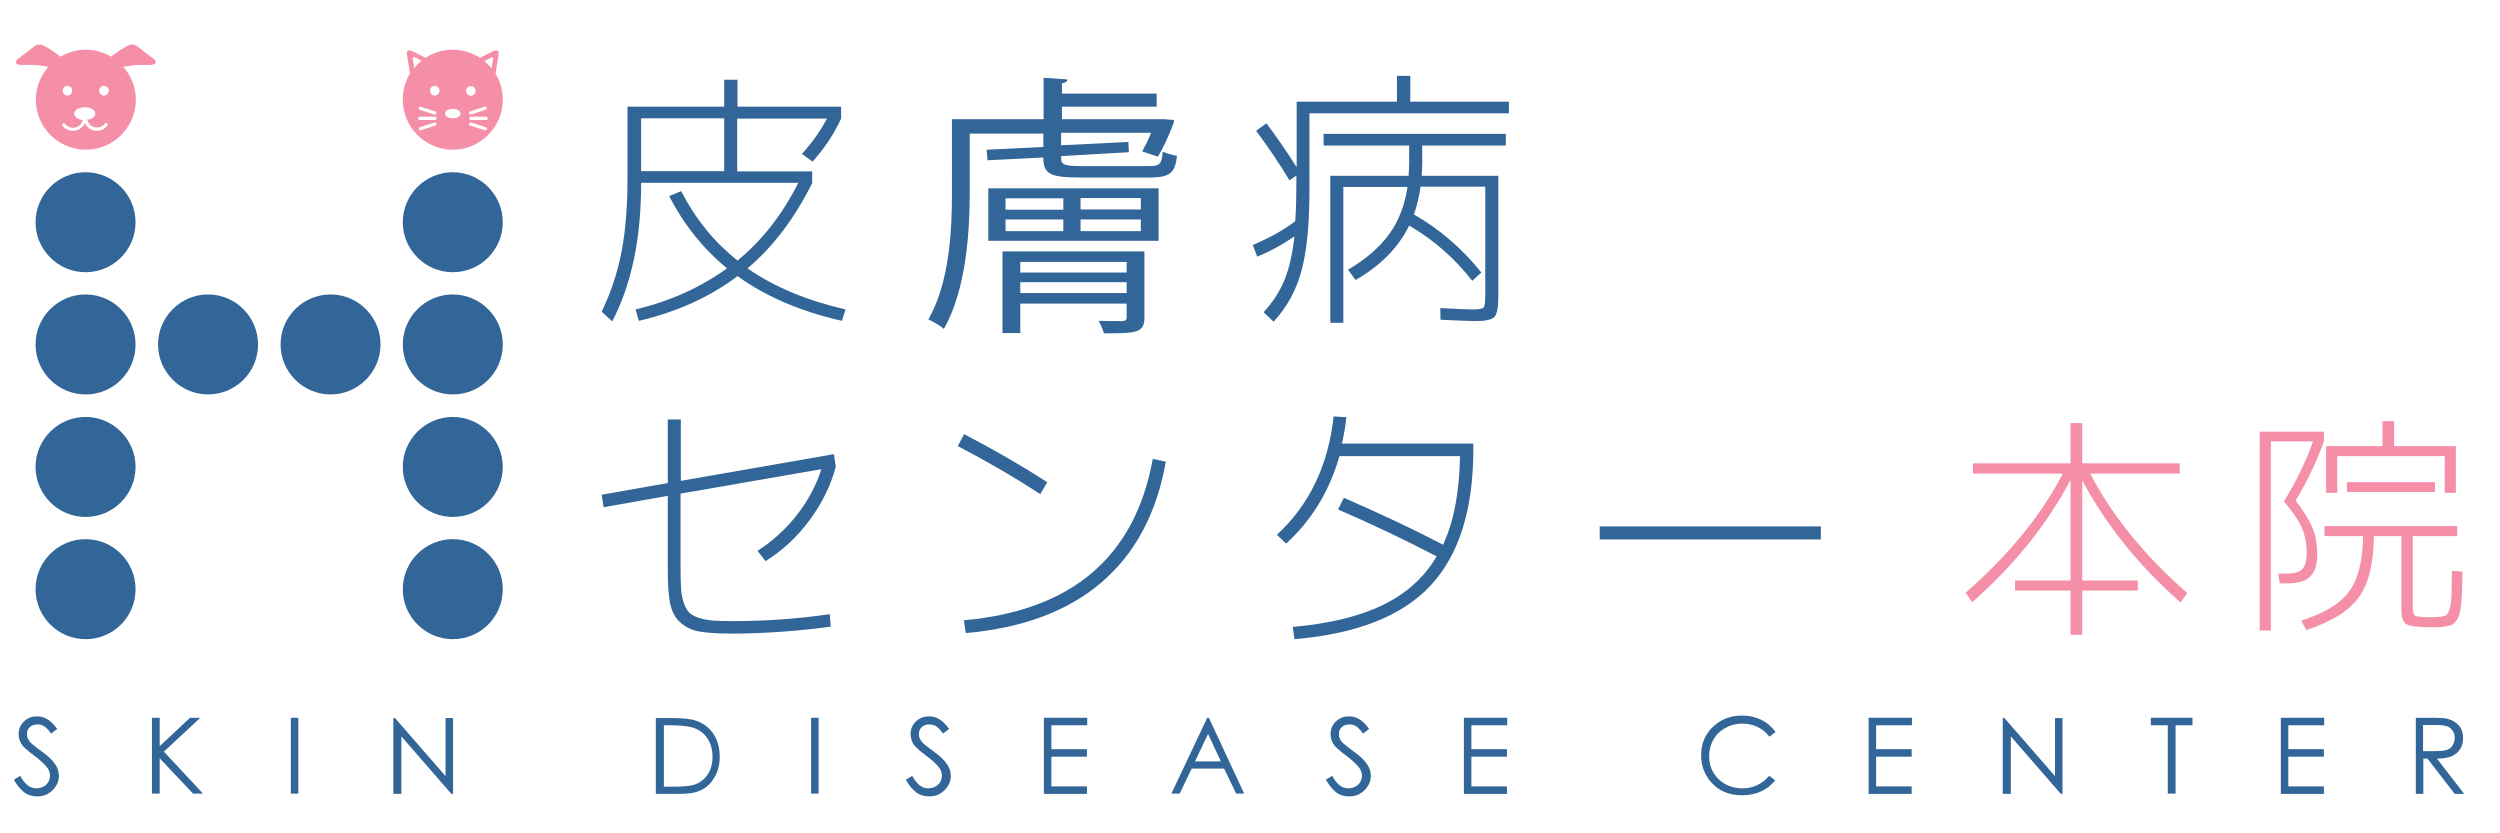 <?xml version="1.0" encoding="UTF-8"?>
<!-- Generator: Adobe Illustrator 27.2.0, SVG Export Plug-In . SVG Version: 6.00 Build 0)  -->
<svg xmlns="http://www.w3.org/2000/svg" xmlns:xlink="http://www.w3.org/1999/xlink" version="1.1" id="レイヤー_1" x="0px" y="0px" width="900px" height="300px" viewBox="0 0 900 300" style="enable-background:new 0 0 900 300;" xml:space="preserve">
<style type="text/css">
	.st0{fill:#F48FA7;}
	.st1{fill:#326698;}
</style>
<g>
	<g>
		<g>
			<path class="st0" d="M55.3,21.2l-5.7-4.4c0,0-1.3-1.1-2.7-0.7c-1.8,0.5-5.5,3.2-6.9,4.3c-2.7-1.6-5.8-2.5-9.1-2.5     c-3.3,0-6.4,0.9-9.1,2.5c-1.4-1.1-5.1-3.8-6.9-4.3c-1.5-0.4-2.7,0.7-2.7,0.7l-5.7,4.4c0,0-2.6,2.1,1.7,2.2c0,0,2.3-0.2,5.5,0.1     c1.5,0.1,2.7,0.4,3.7,0.6c-2.8,3.2-4.5,7.3-4.5,11.8c0,9.9,8.1,18,18,18c9.9,0,18-8.1,18-18c0-4.5-1.7-8.7-4.5-11.8     c1-0.2,2.2-0.4,3.7-0.6c3.2-0.2,5.5-0.1,5.5-0.1C57.9,23.3,55.3,21.2,55.3,21.2z M24.3,30.9c1,0,1.7,0.8,1.7,1.7     c0,1-0.8,1.8-1.7,1.8c-1,0-1.7-0.8-1.7-1.8C22.6,31.7,23.3,30.9,24.3,30.9z M38.6,45.3c-0.9,1.1-2.2,1.8-3.7,1.8     c-1.9,0-3.6-1.1-4.3-2.8c-0.8,1.6-2.4,2.8-4.3,2.8c-1.5,0-2.9-0.7-3.8-1.8c-0.2-0.3-0.2-0.6,0.1-0.8c0.3-0.2,0.6-0.2,0.8,0.1     c0.7,0.8,1.7,1.4,2.9,1.4c1.7,0,3.1-1.2,3.5-2.8c-1.8-0.2-3.1-1.1-3.1-2.3c0-1.3,1.7-2.3,3.8-2.3c2.1,0,3.8,1,3.8,2.3     c0,1.1-1.2,2-2.9,2.2c0.4,1.6,1.8,2.8,3.5,2.8c1.2,0,2.2-0.5,2.8-1.4c0.2-0.2,0.6-0.3,0.8-0.1C38.8,44.6,38.8,45,38.6,45.3z      M37.4,34.4c-1,0-1.7-0.8-1.7-1.8c0-1,0.8-1.7,1.7-1.7c1,0,1.8,0.8,1.8,1.7C39.1,33.7,38.3,34.4,37.4,34.4z"></path>
			<path class="st0" d="M178.4,26.5c0.2-1.3,0.7-4.6,1.1-6.7c0.4-2.5-1.9-1.4-1.9-1.4l-4.8,2.4c-2.8-1.8-6.2-2.9-9.8-2.9     c-3.6,0-7,1.1-9.8,2.9l-4.8-2.4c0,0-2.3-1.2-1.9,1.4c0.4,2.2,0.9,5.5,1.1,6.7c-1.7,2.7-2.6,5.9-2.6,9.4c0,9.9,8.1,18,18,18     c9.9,0,18-8.1,18-18C181,32.5,180.1,29.3,178.4,26.5z M149.1,24.5c-0.1-0.3-0.3-2.1-0.5-3.2c-0.2-1.1,0.9-0.6,0.9-0.6l2.3,1.2     C150.7,22.7,149.9,23.6,149.1,24.5z M156.7,40.1c0.3,0.1,0.5,0.4,0.4,0.7c-0.1,0.3-0.3,0.4-0.6,0.4c-0.1,0-0.1,0-0.2,0l-5.2-1.7     c-0.3-0.1-0.5-0.4-0.4-0.7c0.1-0.3,0.4-0.5,0.7-0.4L156.7,40.1z M156.7,45.2l-5.2,1.7c-0.1,0-0.1,0-0.2,0c-0.2,0-0.5-0.2-0.5-0.4     c-0.1-0.3,0.1-0.6,0.4-0.7l5.2-1.7c0.3-0.1,0.6,0.1,0.7,0.4C157.2,44.7,157.1,45.1,156.7,45.2z M156.6,43.2h-5.5     c-0.3,0-0.6-0.3-0.6-0.6c0-0.3,0.3-0.6,0.6-0.6h5.5c0.3,0,0.6,0.3,0.6,0.6C157.1,43,156.9,43.2,156.6,43.2z M156.5,34.4     c-1,0-1.7-0.8-1.7-1.8c0-1,0.8-1.7,1.7-1.7c1,0,1.7,0.8,1.7,1.7C158.2,33.7,157.5,34.4,156.5,34.4z M163,42.6     c-1.6,0-2.8-0.8-2.8-1.7c0-1,1.3-1.7,2.8-1.7c1.6,0,2.8,0.8,2.8,1.7C165.9,41.8,164.6,42.6,163,42.6z M167.8,32.7     c0-1,0.8-1.7,1.7-1.7c1,0,1.7,0.8,1.7,1.7c0,1-0.8,1.8-1.7,1.8C168.6,34.4,167.8,33.7,167.8,32.7z M174.5,38.4     c0.3-0.1,0.6,0.1,0.7,0.4c0.1,0.3-0.1,0.6-0.4,0.7l-5.2,1.7c-0.1,0-0.1,0-0.2,0c-0.2,0-0.5-0.2-0.5-0.4c-0.1-0.3,0-0.6,0.4-0.7     L174.5,38.4z M175.3,46.5c-0.1,0.3-0.3,0.4-0.6,0.4c-0.1,0-0.1,0-0.2,0l-5.2-1.7c-0.3-0.1-0.5-0.4-0.4-0.7     c0.1-0.3,0.4-0.5,0.7-0.4l5.2,1.7C175.2,45.9,175.4,46.2,175.3,46.5z M175,43.2h-5.5c-0.3,0-0.6-0.3-0.6-0.6     c0-0.3,0.3-0.6,0.6-0.6h5.5c0.3,0,0.6,0.3,0.6,0.6C175.6,43,175.3,43.2,175,43.2z M177.5,21.4c-0.2,1.1-0.5,2.8-0.5,3.2     c-0.8-1-1.7-1.8-2.6-2.6l2.3-1.2C176.7,20.8,177.7,20.2,177.5,21.4z"></path>
			<path class="st1" d="M137,124c0,9.9-8.1,18-18,18c-9.9,0-18-8.1-18-18c0-9.9,8.1-18,18-18C128.9,106,137,114.1,137,124z"></path>
			<path class="st1" d="M74.9,142c-9.9,0-18-8.1-18-18c0-9.9,8.1-18,18-18c9.9,0,18,8.1,18,18C92.9,134,84.8,142,74.9,142z"></path>
			<path class="st1" d="M30.8,142c-9.9,0-18-8.1-18-18c0-9.9,8.1-18,18-18c9.9,0,18,8.1,18,18C48.8,134,40.8,142,30.8,142z"></path>
			<path class="st1" d="M30.8,186.1c-9.9,0-18-8.1-18-18c0-9.9,8.1-18,18-18c9.9,0,18,8.1,18,18C48.8,178,40.8,186.1,30.8,186.1z"></path>
			<path class="st1" d="M30.8,230.1c-9.9,0-18-8.1-18-18c0-9.9,8.1-18,18-18c9.9,0,18,8,18,18C48.8,222.1,40.8,230.1,30.8,230.1z"></path>
			<path class="st1" d="M163,98c-9.9,0-18-8.1-18-18c0-9.9,8.1-18,18-18c9.9,0,18,8.1,18,18C181,89.9,173,98,163,98z"></path>
			<path class="st1" d="M30.8,98c-9.9,0-18-8.1-18-18c0-9.9,8.1-18,18-18c9.9,0,18,8.1,18,18C48.8,89.9,40.8,98,30.8,98z"></path>
			<path class="st1" d="M163,186.1c-9.9,0-18-8.1-18-18c0-9.9,8.1-18,18-18c9.9,0,18,8.1,18,18C181,178,173,186.1,163,186.1z"></path>
			<path class="st1" d="M163,230.1c-9.9,0-18-8.1-18-18c0-9.9,8.1-18,18-18c9.9,0,18,8,18,18C181,222.1,173,230.1,163,230.1z"></path>
			<path class="st1" d="M163,142c-9.9,0-18-8.1-18-18c0-9.9,8.1-18,18-18c9.9,0,18,8.1,18,18C181,134,173,142,163,142z"></path>
		</g>
		<g>
			<g>
				<path class="st1" d="M240.9,70.6l4.3-1.8c5.2,10.1,12,18.4,20.3,25c8.8-7.2,16.1-16.5,21.9-28h-56.6v0.4      c0,19.8-3.5,36.3-10.4,49.5l-3.8-3.5c3.2-6.6,5.6-13.7,7.1-21.3c1.5-7.6,2.2-16.6,2.2-27V38.4h34.8v-9.7h4.8v9.7h37.3v4.3      c-2.6,5.7-6.1,10.8-10.3,15.5l-3.8-2.8c3.7-4.1,6.7-8.3,9-12.7h-32.3v19h27v4.2c-6.3,12.6-14,22.9-23.3,30.7      c9.6,6.7,21.4,11.6,35.3,14.8l-1.3,4.1c-14.6-3.3-27.2-8.6-37.6-16.1c-9.9,7.5-21.8,12.9-35.5,16.1l-1.2-4.1      c12.6-3,23.5-8,32.9-14.8C253.2,89.6,246.2,80.9,240.9,70.6z M260.7,42.6h-29.9v19h29.9V42.6z"></path>
				<path class="st1" d="M382,56.2c0,2.8,0.1,3.6,7.4,3.6h24c4.1,0,4.8-0.6,5.2-5.2c1.4,0.7,3.5,1.2,5.1,1.5      c-0.6,6.2-2.7,7.8-9.7,7.8h-24.9c-11.1,0-13.5-1.2-13.5-7.2l-20.1,1l-0.3-3.8l20.4-1v-4.8h-26.5v21.2c0,14.3-1.3,35-9.3,49.1      c-1.2-1.1-4.1-2.8-5.6-3.4c7.7-13.4,8.5-32.3,8.5-45.7V42.9h33V28l8.6,0.6c-0.1,0.7-0.7,1.2-2,1.4v3.7h34.1v4.7h-34.1v4.5h36.6      l3.8,0.3c-0.1,0.2-0.2,0.8-0.2,1.1c-1.5,4.1-3.7,9-5.7,12.1l-5.6-1.9c1-1.8,2.2-4.2,3.2-6.7H382v4.5l24.2-1.2l0.2,3.7L382,56.2z       M355.8,86.7V67.8h61.3v18.9H355.8z M412,90.5v23.7c0,5.6-2.6,5.8-14.6,5.8c-0.4-1.5-1.2-3.3-1.9-4.5c4,0.1,7.5,0.1,8.6,0.1      c1.1-0.1,1.5-0.4,1.5-1.4v-4.9h-38.3v10.6h-6.4V90.5H412z M362,71.4v4.1h20.8v-4.1H362z M362,79v4.2h20.8V79H362z M405.6,94.3      h-38.3v3.8h38.3V94.3z M367.3,105.5h38.3v-3.9h-38.3V105.5z M410.7,75.4v-4.1H389v4.1H410.7z M410.7,83.1V79H389v4.2H410.7z"></path>
				<path class="st1" d="M507.7,36.6h35.5v4.2h-71.8v28c0,12.2-1,21.9-2.9,28.8c-1.9,7-5.2,13-10,18.2l-3.6-3.4      c3.3-3.6,5.8-7.4,7.5-11.6c1.7-4.1,2.9-9.4,3.6-15.7c-4.1,2.8-8.5,5.3-13.4,7.3l-1.6-4.2c6.1-2.6,11.2-5.4,15.3-8.6      c0.3-5.1,0.4-9.5,0.4-13.1v-3.3l-2.5,1.7c-3.6-6-7.6-11.9-12-17.8l3.7-2.7c3.6,4.7,7.2,10,10.9,15.8V36.6h36.1v-9.3h4.8V36.6z       M534.7,106.3V67.2h-23.3c-0.5,3.6-1.3,6.9-2.4,10c9.3,5.3,17.4,12.3,24.3,20.9l-3.3,3c-6.3-8.1-13.8-14.7-22.7-19.9      c-3.8,7.8-10.2,14.4-19.3,19.6l-2.7-3.7c6.4-3.8,11.3-8,14.8-12.8c3.5-4.8,5.6-10.4,6.6-17h-23.1v48.9h-4.7V63.3h28.2      c0.1-2,0.2-3.5,0.2-4.5v-6.4h-30.8v-4.2h65.6v4.2H512v6.4c0,1.1-0.1,2.6-0.2,4.5h27.6V107c0,3.7-0.5,6.1-1.4,7.1      c-1,1-3.3,1.5-7,1.5c-1.6,0-5.7-0.2-12.4-0.5l-0.1-4.2c6,0.3,9.7,0.5,11.3,0.5c2.4,0,3.9-0.2,4.3-0.7      C534.5,110.2,534.7,108.8,534.7,106.3z"></path>
			</g>
			<g>
				<g>
					<path class="st0" d="M742.6,170.5h-32.3v-3.7h35.1v-14.5h4.2v14.5h35.1v3.7h-32.2c7.7,14.9,19.3,29.3,34.9,43l-2.4,3.4       c-15.2-13.4-26.9-28-35.4-44V209h20v3.6h-20v15.9h-4.2v-15.9h-20V209h20v-36.2c-8.4,15.9-20.2,30.6-35.4,44l-2.4-3.4       C723.3,199.7,734.9,185.4,742.6,170.5z"></path>
					<path class="st0" d="M830.4,199c0-3.3-0.6-6.3-1.7-8.9c-1.1-2.6-3.3-5.8-6.5-9.6c4.1-6.6,7.7-13.8,10.5-21.6h-15.2v68.1h-4       v-71.6h23.1v3.5c-2.7,7.5-6.1,14.6-10.2,21.3c2.9,3.7,4.9,7,6.1,9.8c1.1,2.8,1.7,6,1.7,9.6c0,3.6-0.8,6.3-2.5,7.9       c-1.7,1.7-4.4,2.5-8.1,2.5h-2.9l-0.5-3.5h2.9c2.7,0,4.6-0.5,5.7-1.6C829.8,203.9,830.4,201.9,830.4,199z M882.7,205.5l3.8,0.3       c-0.1,2.3-0.1,4.1-0.1,5.2c0,1.2-0.1,2.6-0.2,4.1c-0.1,1.6-0.2,2.7-0.3,3.4c-0.1,0.7-0.2,1.5-0.5,2.5c-0.3,1-0.5,1.6-0.7,1.9       c-0.2,0.3-0.6,0.7-1.1,1.3c-0.5,0.5-0.9,0.8-1.4,0.9c-0.5,0.1-1.1,0.2-1.9,0.4c-0.8,0.2-1.6,0.3-2.4,0.3c-0.8,0-1.7,0-2.9,0       c-4.6,0-7.5-0.4-8.7-1.1c-1.2-0.7-1.8-2.5-1.8-5.3V193h-9.9c-0.1,9.8-1.9,17.1-5.4,22c-3.5,4.9-9.8,8.8-18.9,11.8l-1.9-3.4       c8.4-2.6,14.1-6.1,17.3-10.5c3.2-4.3,4.9-11,5-19.9h-13.9v-3.6h47.8v3.6h-16v25.5c0,1.8,0.3,2.9,0.9,3.2       c0.6,0.3,2.5,0.5,5.8,0.5c2.9,0,4.7-0.3,5.4-0.8c1.1-0.9,1.7-3.5,1.9-7.9C882.5,212,882.6,209.4,882.7,205.5z M861.9,160.6       h22.2v16.8h-4v-13.2h-38.7v13.2h-4v-16.8h20.3v-9h4.2V160.6z M844.9,177.1v-3.5h31.7v3.5H844.9z"></path>
				</g>
				<g>
					<path class="st1" d="M299.1,225.6c-12,1.6-24.1,2.5-36,2.5c-5,0-8.9-0.3-11.6-0.8c-2.7-0.5-5-1.7-6.8-3.4       c-1.8-1.7-2.9-4-3.5-6.8c-0.5-2.8-0.8-6.6-0.8-11.7v-26.9l-23.1,4.1l-0.7-4.5l23.8-4.2v-22.9h4.7v22.1l55.1-9.6l0.7,4.5       c-1.8,6.7-4.9,13.1-9.4,19.2c-4.5,6.1-9.8,11-15.9,14.8l-2.9-3.7c5.3-3.4,10-7.6,14.1-12.8c4.1-5.2,7-10.7,8.9-16.6l-50.7,8.8       v27c0,3,0.1,5.5,0.2,7.3c0.1,1.8,0.4,3.5,1,5.1c0.5,1.5,1.2,2.7,1.9,3.4c0.7,0.7,1.9,1.4,3.4,1.9c1.5,0.5,3.2,0.8,5,1       c1.8,0.1,4.2,0.2,7.3,0.2c11.7,0,23.3-0.8,34.9-2.5L299.1,225.6z"></path>
					<path class="st1" d="M344.8,160.6l2.3-4.3c10.5,5.5,20.5,11.2,29.9,17.3l-2.5,4.3C364.7,171.5,354.8,165.8,344.8,160.6z        M419.7,166.2c-3.3,18.6-11,33-23.1,43.4c-12.1,10.4-28.4,16.5-48.9,18.3l-0.7-4.6c38.9-3.5,61.6-22.8,68-58.1L419.7,166.2z"></path>
					<path class="st1" d="M466,230.1l-0.6-4.4c13.2-1.2,24-3.8,32.4-7.9c8.5-4.1,14.9-9.9,19.4-17.5c-11.5-6-23.3-11.6-35.5-16.9       l2.1-4.2c13.7,6,25.6,11.6,35.7,16.9c3.9-8.4,5.9-19,6.1-31.9h-43.4c-3.6,12.6-10,23.1-19.2,31.5l-3.3-3.2       c11.7-10.8,18.5-25,20.4-42.6l4.6,0.3c-0.3,2.8-0.8,5.9-1.6,9.5h47.3v2c0,21.9-5.2,38.2-15.5,49.2       C504.7,221.8,488.4,228.2,466,230.1z"></path>
					<path class="st1" d="M575.9,194.2v-4.7h79.6v4.7H575.9z"></path>
				</g>
			</g>
		</g>
	</g>
	<g>
		<path class="st1" d="M5,280.7l2.3-1.4c1.6,3,3.5,4.5,5.7,4.5c0.9,0,1.8-0.2,2.6-0.6c0.8-0.4,1.4-1,1.8-1.7    c0.4-0.7,0.6-1.5,0.6-2.3c0-0.9-0.3-1.8-0.9-2.7c-0.9-1.2-2.4-2.7-4.7-4.4c-2.3-1.7-3.7-3-4.3-3.7c-1-1.3-1.4-2.7-1.4-4.2    c0-1.2,0.3-2.3,0.9-3.2c0.6-1,1.4-1.7,2.4-2.3c1-0.6,2.2-0.8,3.4-0.8c1.3,0,2.5,0.3,3.6,1c1.1,0.6,2.3,1.8,3.6,3.5l-2.2,1.7    c-1-1.4-1.9-2.3-2.6-2.7c-0.7-0.4-1.5-0.6-2.4-0.6c-1.1,0-2,0.3-2.7,1c-0.7,0.7-1,1.5-1,2.5c0,0.6,0.1,1.2,0.4,1.7    c0.3,0.6,0.7,1.2,1.4,1.8c0.4,0.3,1.5,1.3,3.5,2.7c2.4,1.7,4,3.3,4.9,4.7c0.9,1.4,1.3,2.7,1.3,4.1c0,2-0.8,3.7-2.3,5.2    c-1.5,1.5-3.3,2.2-5.5,2.2c-1.7,0-3.2-0.4-4.5-1.3C7.4,284.2,6.1,282.7,5,280.7z"></path>
		<path class="st1" d="M54.7,258.4h2.8v10.2l10.9-10.2h3.7l-13.1,12.2l14.1,15.1h-3.6l-12-12.7v12.7h-2.8V258.4z"></path>
		<path class="st1" d="M104.7,258.4h2.7v27.3h-2.7V258.4z"></path>
		<path class="st1" d="M141.6,285.8v-27.3h0.6l18.2,20.9v-20.9h2.7v27.3h-0.6l-18-20.7v20.7H141.6z"></path>
		<path class="st1" d="M236.1,285.8v-27.3h5.7c4.1,0,7,0.3,8.9,1c2.6,0.9,4.7,2.5,6.2,4.8c1.5,2.3,2.2,5,2.2,8.2    c0,2.7-0.6,5.1-1.8,7.2c-1.2,2.1-2.7,3.6-4.6,4.6c-1.9,1-4.5,1.5-7.9,1.5H236.1z M238.8,283.2h3.2c3.8,0,6.4-0.2,7.9-0.7    c2.1-0.7,3.7-1.9,4.8-3.6c1.2-1.7,1.8-3.9,1.8-6.4c0-2.6-0.6-4.9-1.9-6.8c-1.3-1.9-3.1-3.1-5.3-3.8c-1.7-0.5-4.5-0.8-8.4-0.8h-1.9    V283.2z"></path>
		<path class="st1" d="M292,258.4h2.7v27.3H292V258.4z"></path>
		<path class="st1" d="M326.1,280.7l2.3-1.4c1.6,3,3.5,4.5,5.7,4.5c0.9,0,1.8-0.2,2.6-0.6c0.8-0.4,1.4-1,1.8-1.7    c0.4-0.7,0.6-1.5,0.6-2.3c0-0.9-0.3-1.8-0.9-2.7c-0.9-1.2-2.4-2.7-4.7-4.4c-2.3-1.7-3.7-3-4.3-3.7c-1-1.3-1.4-2.7-1.4-4.2    c0-1.2,0.3-2.3,0.9-3.2c0.6-1,1.4-1.7,2.4-2.3c1-0.6,2.2-0.8,3.4-0.8c1.3,0,2.5,0.3,3.6,1c1.1,0.6,2.3,1.8,3.6,3.5l-2.2,1.7    c-1-1.4-1.9-2.3-2.6-2.7c-0.7-0.4-1.5-0.6-2.4-0.6c-1.1,0-2,0.3-2.7,1c-0.7,0.7-1,1.5-1,2.5c0,0.6,0.1,1.2,0.4,1.7    c0.3,0.6,0.7,1.2,1.4,1.8c0.4,0.3,1.5,1.3,3.5,2.7c2.4,1.7,4,3.3,4.9,4.7c0.9,1.4,1.3,2.7,1.3,4.1c0,2-0.8,3.7-2.3,5.2    s-3.3,2.2-5.5,2.2c-1.7,0-3.2-0.4-4.5-1.3C328.5,284.2,327.2,282.7,326.1,280.7z"></path>
		<path class="st1" d="M375.8,258.4h15.6v2.7h-12.9v8.6h12.8v2.7h-12.8v10.7h12.8v2.7h-15.5V258.4z"></path>
		<path class="st1" d="M435.2,258.4l12.7,27.3H445l-4.3-9H429l-4.3,9h-3l12.9-27.3H435.2z M434.9,264.2l-4.7,9.9h9.3L434.9,264.2z"></path>
		<path class="st1" d="M477.3,280.7l2.3-1.4c1.6,3,3.5,4.5,5.7,4.5c0.9,0,1.8-0.2,2.6-0.6s1.4-1,1.8-1.7c0.4-0.7,0.6-1.5,0.6-2.3    c0-0.9-0.3-1.8-0.9-2.7c-0.9-1.2-2.4-2.7-4.7-4.4c-2.3-1.7-3.7-3-4.3-3.7c-1-1.3-1.4-2.7-1.4-4.2c0-1.2,0.3-2.3,0.9-3.2    c0.6-1,1.4-1.7,2.4-2.3c1-0.6,2.2-0.8,3.4-0.8c1.3,0,2.5,0.3,3.6,1c1.1,0.6,2.3,1.8,3.6,3.5l-2.2,1.7c-1-1.4-1.9-2.3-2.6-2.7    s-1.5-0.6-2.4-0.6c-1.1,0-2,0.3-2.7,1c-0.7,0.7-1,1.5-1,2.5c0,0.6,0.1,1.2,0.4,1.7c0.2,0.6,0.7,1.2,1.4,1.8    c0.4,0.3,1.5,1.3,3.5,2.7c2.4,1.7,4,3.3,4.9,4.7c0.9,1.4,1.3,2.7,1.3,4.1c0,2-0.8,3.7-2.3,5.2s-3.3,2.2-5.5,2.2    c-1.7,0-3.2-0.4-4.5-1.3C479.7,284.2,478.5,282.7,477.3,280.7z"></path>
		<path class="st1" d="M527,258.4h15.6v2.7h-12.9v8.6h12.8v2.7h-12.8v10.7h12.8v2.7H527V258.4z"></path>
		<path class="st1" d="M639.2,263.5l-2.2,1.7c-1.2-1.5-2.6-2.7-4.3-3.5s-3.5-1.2-5.5-1.2c-2.2,0-4.2,0.5-6.1,1.6    c-1.9,1-3.3,2.4-4.3,4.2s-1.5,3.7-1.5,5.9c0,3.3,1.1,6.1,3.4,8.3c2.3,2.2,5.2,3.3,8.6,3.3c3.8,0,7-1.5,9.6-4.5l2.2,1.6    c-1.4,1.7-3.1,3.1-5.1,4c-2,0.9-4.3,1.4-6.8,1.4c-4.8,0-8.5-1.6-11.3-4.8c-2.3-2.7-3.5-5.9-3.5-9.7c0-4,1.4-7.4,4.2-10.1    s6.3-4.1,10.5-4.1c2.5,0,4.8,0.5,6.9,1.5S637.9,261.7,639.2,263.5z"></path>
		<path class="st1" d="M672.7,258.4h15.6v2.7h-12.9v8.6h12.8v2.7h-12.8v10.7h12.8v2.7h-15.5V258.4z"></path>
		<path class="st1" d="M721,285.8v-27.3h0.6l18.2,20.9v-20.9h2.7v27.3h-0.6l-18-20.7v20.7H721z"></path>
		<path class="st1" d="M774.3,261.1v-2.7h15v2.7h-6.1v24.6h-2.8v-24.6H774.3z"></path>
		<path class="st1" d="M821.1,258.4h15.6v2.7h-12.9v8.6h12.8v2.7h-12.8v10.7h12.8v2.7h-15.5V258.4z"></path>
		<path class="st1" d="M869.6,258.4h5.4c3,0,5.1,0.1,6.2,0.4c1.6,0.4,2.9,1.2,4,2.4s1.5,2.7,1.5,4.5c0,1.5-0.3,2.8-1,3.9    c-0.7,1.1-1.7,2-3,2.6c-1.3,0.6-3.1,0.9-5.4,0.9l9.8,12.7h-3.4l-9.8-12.7h-1.5v12.7h-2.7V258.4z M872.3,261.1v9.3l4.7,0    c1.8,0,3.2-0.2,4-0.5c0.9-0.3,1.6-0.9,2-1.7c0.5-0.8,0.7-1.6,0.7-2.6c0-0.9-0.2-1.7-0.7-2.5c-0.5-0.7-1.1-1.3-2-1.6    c-0.8-0.3-2.1-0.5-4-0.5H872.3z"></path>
	</g>
</g>
</svg>
